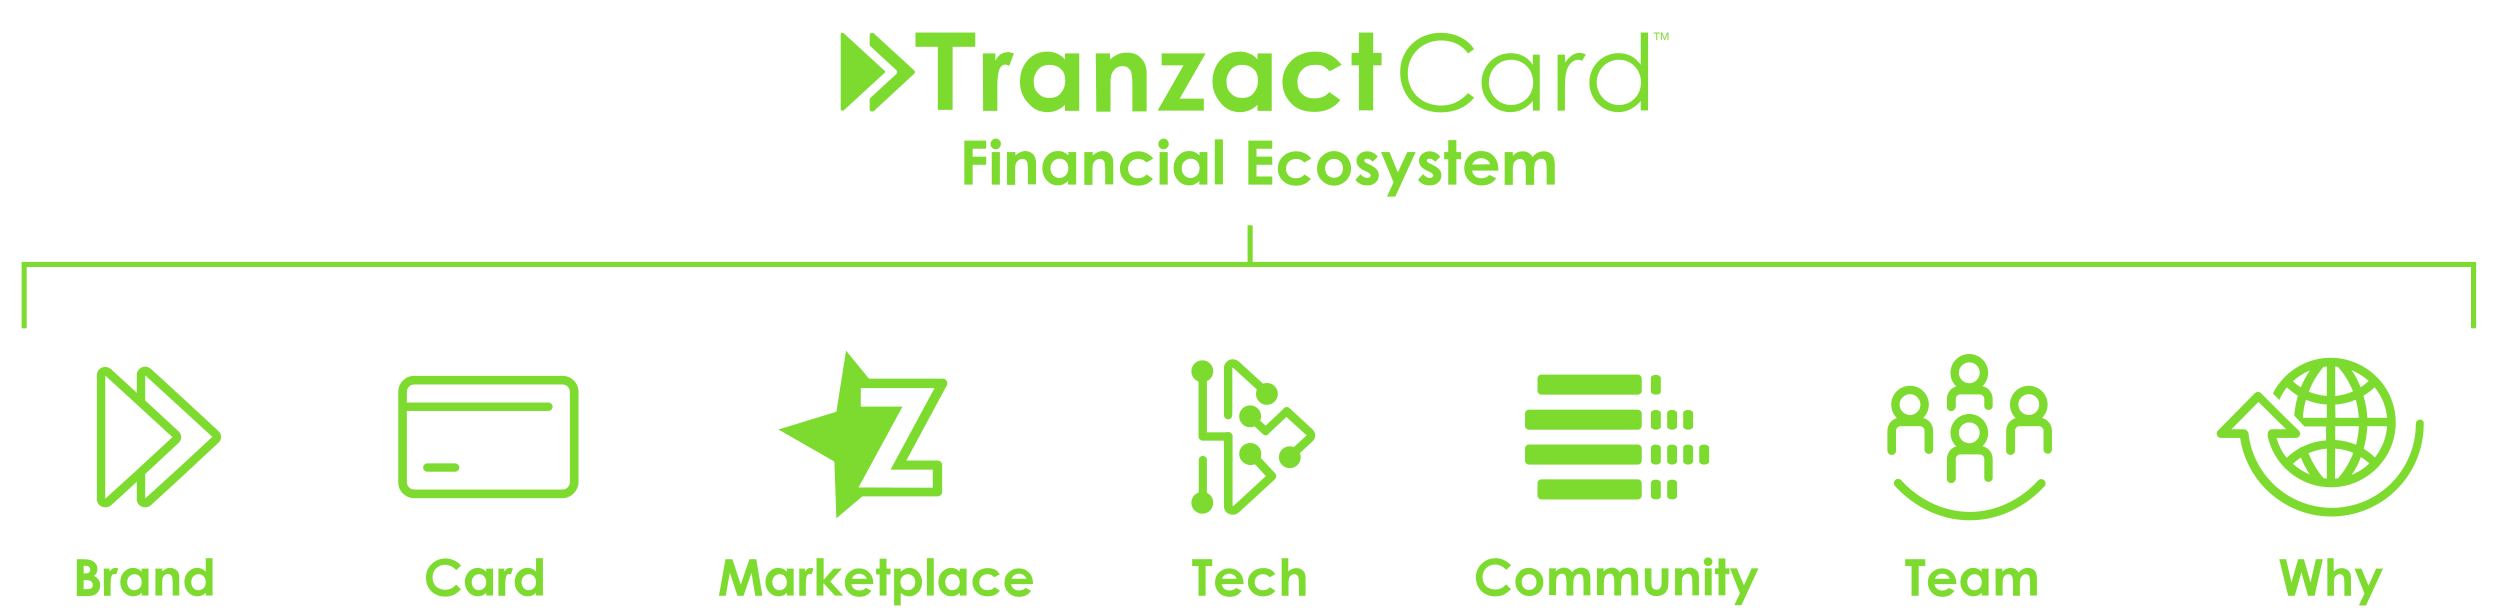 <svg xmlns="http://www.w3.org/2000/svg" xmlns:xlink="http://www.w3.org/1999/xlink" id="Layer_1" x="0px" y="0px" viewBox="0 0 983.1 242" style="enable-background:new 0 0 983.1 242;" xml:space="preserve"><style type="text/css">	.st0{fill:#7DDB30;}	.st1{fill:none;stroke:#7DDB30;stroke-width:2;stroke-miterlimit:10;}</style><g>	<path class="st0" d="M379.2,55.3h8.6v3.2h-5.3v3.1h5.3v3.2h-5.3v7.8h-3.3L379.2,55.3L379.2,55.3z"></path>	<path class="st0" d="M391.6,54.5c0.6,0,1,0.2,1.4,0.6s0.6,0.9,0.6,1.5s-0.2,1.1-0.6,1.5s-0.9,0.6-1.4,0.6c-0.6,0-1.1-0.2-1.5-0.6  c-0.4-0.4-0.6-0.9-0.6-1.5s0.2-1,0.6-1.4C390.5,54.7,391,54.5,391.6,54.5z M390,59.8h3.2v12.8H390V59.8z"></path>	<path class="st0" d="M396.1,59.8h3.2v1.3c0.7-0.6,1.4-1,2-1.3c0.6-0.2,1.2-0.4,1.8-0.4c1.3,0,2.3,0.4,3.2,1.3  c0.7,0.8,1.1,1.9,1.1,3.3v8.5h-3.2V67c0-1.5-0.1-2.5-0.2-3s-0.4-0.9-0.7-1.1c-0.3-0.3-0.8-0.4-1.3-0.4c-0.6,0-1.2,0.2-1.7,0.7  c-0.5,0.4-0.8,1-1,1.8c-0.1,0.4-0.1,1.3-0.1,2.6v5.1H396V59.8H396.1z"></path>	<path class="st0" d="M420,59.8h3.2v12.8H420v-1.4c-0.6,0.6-1.3,1-1.9,1.3s-1.3,0.4-2.1,0.4c-1.7,0-3.1-0.6-4.3-1.9  s-1.8-2.9-1.8-4.8c0-2,0.6-3.6,1.8-4.9c1.2-1.3,2.6-1.9,4.3-1.9c0.8,0,1.5,0.1,2.2,0.4s1.3,0.7,1.9,1.3v-1.3  C420.1,59.8,420,59.8,420,59.8z M416.6,62.4c-1,0-1.8,0.4-2.5,1.1s-1,1.6-1,2.7s0.3,2,1,2.7s1.5,1.1,2.5,1.1s1.8-0.4,2.5-1.1  s1-1.6,1-2.8c0-1.1-0.3-2-1-2.7C418.5,62.8,417.7,62.4,416.6,62.4z"></path>	<path class="st0" d="M426.5,59.8h3.2v1.3c0.7-0.6,1.4-1,2-1.3c0.6-0.2,1.2-0.4,1.8-0.4c1.3,0,2.3,0.4,3.2,1.3  c0.7,0.8,1.1,1.9,1.1,3.3v8.5h-3.2V67c0-1.5-0.1-2.5-0.2-3s-0.4-0.9-0.7-1.1c-0.3-0.3-0.8-0.4-1.3-0.4c-0.6,0-1.2,0.2-1.7,0.7  c-0.5,0.4-0.8,1-1,1.8c-0.1,0.4-0.1,1.3-0.1,2.6v5.1h-3.2V59.8H426.5z"></path>	<path class="st0" d="M453.5,62.4l-2.7,1.5c-0.5-0.5-1-0.9-1.5-1.1s-1.1-0.3-1.7-0.3c-1.2,0-2.2,0.4-2.9,1.1  c-0.7,0.7-1.1,1.6-1.1,2.8c0,1.1,0.4,2,1.1,2.7s1.7,1,2.8,1c1.4,0,2.6-0.5,3.4-1.5l2.5,1.7c-1.4,1.8-3.3,2.7-5.8,2.7  c-2.3,0-4-0.7-5.3-2s-1.9-2.9-1.9-4.7c0-1.2,0.3-2.4,0.9-3.4s1.5-1.9,2.6-2.5s2.4-0.9,3.7-0.9c1.3,0,2.4,0.3,3.4,0.8  S452.8,61.4,453.5,62.4z"></path>	<path class="st0" d="M457.6,54.5c0.6,0,1,0.2,1.4,0.6s0.6,0.9,0.6,1.5s-0.2,1.1-0.6,1.5s-0.9,0.6-1.4,0.6c-0.6,0-1.1-0.2-1.5-0.6  c-0.4-0.4-0.6-0.9-0.6-1.5s0.2-1,0.6-1.4C456.6,54.7,457,54.5,457.6,54.5z M456,59.8h3.2v12.8H456V59.8z"></path>	<path class="st0" d="M471.6,59.8h3.2v12.8h-3.2v-1.4c-0.6,0.6-1.3,1-1.9,1.3s-1.3,0.4-2.1,0.4c-1.7,0-3.1-0.6-4.3-1.9  s-1.8-2.9-1.8-4.8c0-2,0.6-3.6,1.8-4.9c1.2-1.3,2.6-1.9,4.3-1.9c0.8,0,1.5,0.1,2.2,0.4s1.3,0.7,1.9,1.3v-1.3  C471.7,59.8,471.6,59.8,471.6,59.8z M468.2,62.4c-1,0-1.8,0.4-2.5,1.1s-1,1.6-1,2.7s0.3,2,1,2.7s1.5,1.1,2.5,1.1s1.8-0.4,2.5-1.1  s1-1.6,1-2.8c0-1.1-0.3-2-1-2.7C470.1,62.8,469.2,62.4,468.2,62.4z"></path>	<path class="st0" d="M477.7,54.8h3.2v17.7h-3.2V54.8z"></path>	<path class="st0" d="M490.9,55.3h9.4v3.2h-6.2v3.1h6.2v3.2h-6.2v4.6h6.2v3.2h-9.4V55.3z"></path>	<path class="st0" d="M515.6,62.4l-2.7,1.5c-0.5-0.5-1-0.9-1.5-1.1c-0.5-0.2-1.1-0.3-1.7-0.3c-1.2,0-2.2,0.4-2.9,1.1  c-0.7,0.7-1.1,1.6-1.1,2.8c0,1.1,0.4,2,1.1,2.7s1.7,1,2.8,1c1.4,0,2.6-0.5,3.4-1.5l2.5,1.7c-1.4,1.8-3.3,2.7-5.8,2.7  c-2.3,0-4-0.7-5.3-2s-1.9-2.9-1.9-4.7c0-1.2,0.3-2.4,0.9-3.4s1.5-1.9,2.6-2.5s2.4-0.9,3.7-0.9c1.3,0,2.4,0.3,3.4,0.8  C514.1,60.7,515,61.4,515.6,62.4z"></path>	<path class="st0" d="M524.5,59.4c1.2,0,2.3,0.3,3.4,0.9c1.1,0.6,1.9,1.4,2.5,2.5c0.6,1,0.9,2.2,0.9,3.4c0,1.2-0.3,2.3-0.9,3.4  c-0.6,1.1-1.4,1.9-2.5,2.5c-1,0.6-2.2,0.9-3.4,0.9c-1.8,0-3.4-0.7-4.7-2s-1.9-2.9-1.9-4.8c0-2,0.7-3.7,2.2-5  C521.4,60,522.9,59.4,524.5,59.4z M524.6,62.5c-1,0-1.8,0.3-2.5,1c-0.7,0.7-1,1.6-1,2.7s0.3,2,1,2.7s1.5,1,2.5,1s1.8-0.3,2.5-1  s1-1.6,1-2.7s-0.3-2-1-2.7C526.4,62.8,525.6,62.5,524.6,62.5z"></path>	<path class="st0" d="M541.8,61.6l-2,2c-0.8-0.8-1.5-1.2-2.2-1.2c-0.4,0-0.6,0.1-0.8,0.2c-0.2,0.2-0.3,0.3-0.3,0.6  c0,0.2,0.1,0.3,0.2,0.5c0.1,0.1,0.4,0.3,1,0.6l1.2,0.6c1.2,0.6,2.1,1.2,2.6,1.9c0.5,0.6,0.7,1.4,0.7,2.2c0,1.1-0.4,2.1-1.3,2.8  c-0.8,0.8-2,1.1-3.4,1.1c-1.9,0-3.4-0.7-4.5-2.2l2-2.2c0.4,0.4,0.8,0.8,1.3,1.1s1,0.4,1.3,0.4c0.4,0,0.8-0.1,1-0.3s0.4-0.4,0.4-0.7  c0-0.5-0.5-1-1.4-1.4l-1.1-0.5c-2.1-1-3.1-2.3-3.1-3.9c0-1,0.4-1.9,1.2-2.6s1.8-1.1,3-1.1c0.8,0,1.6,0.2,2.3,0.5  C540.6,60.4,541.3,60.9,541.8,61.6z"></path>	<path class="st0" d="M543.1,59.8h3.3l3.3,8l3.7-8h3.3l-8,17.5h-3.3l2.6-5.6L543.1,59.8z"></path>	<path class="st0" d="M566.4,61.6l-2,2c-0.8-0.8-1.5-1.2-2.2-1.2c-0.4,0-0.6,0.1-0.8,0.2c-0.2,0.2-0.3,0.3-0.3,0.6  c0,0.2,0.1,0.3,0.2,0.5c0.1,0.1,0.4,0.3,1,0.6l1.2,0.6c1.2,0.6,2.1,1.2,2.6,1.9c0.5,0.6,0.7,1.4,0.7,2.2c0,1.1-0.4,2.1-1.3,2.8  c-0.8,0.8-2,1.1-3.4,1.1c-1.9,0-3.4-0.7-4.5-2.2l2-2.2c0.4,0.4,0.8,0.8,1.3,1.1s1,0.4,1.3,0.4c0.4,0,0.8-0.1,1-0.3s0.4-0.4,0.4-0.7  c0-0.5-0.5-1-1.4-1.4l-1.1-0.5c-2.1-1-3.1-2.3-3.1-3.9c0-1,0.4-1.9,1.2-2.6s1.8-1.1,3-1.1c0.8,0,1.6,0.2,2.3,0.5  C565.2,60.4,565.8,60.9,566.4,61.6z"></path>	<path class="st0" d="M569.5,55.1h3.2v4.7h1.9v2.8h-1.9v10h-3.2v-10h-1.6v-2.8h1.6V55.1z"></path>	<path class="st0" d="M589.2,67.1h-10.3c0.1,0.9,0.5,1.6,1.2,2.2c0.6,0.5,1.5,0.8,2.5,0.8c1.2,0,2.2-0.4,3.1-1.3l2.7,1.3  c-0.7,1-1.5,1.7-2.4,2.1c-0.9,0.5-2.1,0.7-3.4,0.7c-2,0-3.6-0.6-4.9-1.9c-1.3-1.3-1.9-2.9-1.9-4.8c0-2,0.6-3.6,1.9-4.9  s2.8-1.9,4.7-1.9c2,0,3.7,0.6,4.9,1.9s1.9,3,1.9,5.1V67.1z M586,64.6c-0.2-0.7-0.6-1.3-1.3-1.7c-0.6-0.4-1.3-0.7-2.2-0.7  s-1.7,0.3-2.4,0.8c-0.4,0.3-0.8,0.9-1.2,1.7L586,64.6L586,64.6z"></path>	<path class="st0" d="M591.7,59.8h3.2v1.5c0.5-0.6,1.2-1.1,1.8-1.4c0.7-0.3,1.4-0.4,2.2-0.4s1.5,0.2,2.2,0.6s1.2,1,1.6,1.7  c0.5-0.8,1.1-1.3,1.9-1.7c0.7-0.4,1.6-0.6,2.4-0.6c0.9,0,1.7,0.2,2.4,0.6c0.7,0.4,1.2,1,1.5,1.7s0.5,1.8,0.5,3.3v7.5h-3.2v-6.5  c0-1.5-0.2-2.4-0.5-2.9c-0.4-0.5-0.9-0.8-1.6-0.8c-0.5,0-1,0.2-1.5,0.5c-0.4,0.3-0.8,0.7-1,1.3s-0.3,1.4-0.3,2.7v5.8H600v-6.2  c0-1.1-0.1-2-0.3-2.5s-0.4-0.9-0.8-1.1c-0.3-0.3-0.7-0.4-1.2-0.4s-1,0.2-1.5,0.5c-0.4,0.3-0.8,0.8-1,1.3c-0.2,0.6-0.3,1.5-0.3,2.7  v5.7h-3.2V59.8z"></path></g><g>	<polyline class="st1" points="9.5,129.1 9.5,104 972.7,104 972.7,129.1  "></polyline>	<line class="st1" x1="491.6" y1="104" x2="491.6" y2="88.6"></line></g><g>	<path id="Path_496_00000031928480410232039260000006068042811515814313_" class="st0" d="M57.1,199.5c-0.5,0-1-0.1-1.4-0.3  c-1.2-0.5-1.9-1.6-1.9-2.9v-9.9c0-0.9,0.8-1.7,1.7-1.6c0.9,0,1.6,0.7,1.6,1.6v9.6L69,185.2l14.5-13.4l-26.4-24.2v9.7  c0,0.9-0.8,1.7-1.7,1.6c-0.9,0-1.6-0.7-1.6-1.6v-9.9c0-1.3,0.8-2.4,1.9-2.9c1.2-0.6,2.7-0.3,3.7,0.6L71.3,156l14.6,13.5  c1.3,1.2,1.4,3.1,0.2,4.4c-0.1,0.1-0.1,0.1-0.2,0.2l-14.6,13.6l-11.9,10.9C58.8,199.2,58,199.5,57.1,199.5"></path>	<path id="Path_497_00000071530347078514817190000011585312552572234421_" class="st0" d="M41.4,199.5c-0.5,0-1-0.1-1.4-0.3  c-1.2-0.5-1.9-1.6-1.9-2.9v-48.8c0-1.3,0.8-2.4,1.9-2.9c1.2-0.6,2.7-0.3,3.7,0.6l11.9,10.9l14.6,13.5c1.3,1.2,1.4,3.1,0.2,4.4  c-0.1,0.1-0.1,0.2-0.2,0.2l-14.6,13.6l-11.9,10.9C43.1,199.2,42.2,199.5,41.4,199.5 M41.4,147.7v48.4l11.9-10.8l14.5-13.4  L41.4,147.7z M67.9,172L67.9,172z"></path></g><g>	<path class="st0" d="M30.2,234.3v-14.4h2.3c1.3,0,2.3,0.1,2.9,0.3c0.9,0.2,1.5,0.7,2.1,1.3s0.8,1.3,0.8,2.2c0,0.5-0.1,1-0.3,1.5  s-0.6,0.9-1.1,1.3c0.9,0.4,1.5,0.9,1.9,1.5s0.6,1.3,0.6,2.2c0,0.8-0.2,1.5-0.6,2.2c-0.4,0.7-1,1.2-1.6,1.5s-1.6,0.5-2.7,0.5h-4.3  C30.2,234.4,30.2,234.3,30.2,234.3z M32.9,222.5v3h0.6c0.7,0,1.2-0.1,1.5-0.4c0.3-0.3,0.5-0.7,0.5-1.1c0-0.4-0.2-0.8-0.5-1.1  s-0.8-0.4-1.4-0.4H32.9z M32.9,228v3.7h0.7c1.1,0,1.9-0.1,2.3-0.4c0.4-0.3,0.6-0.7,0.6-1.2c0-0.6-0.2-1.1-0.7-1.5s-1.2-0.5-2.3-0.5  h-0.6V228z"></path>	<path class="st0" d="M40.8,223.6h2.3v1.3c0.2-0.5,0.6-0.9,1-1.2s0.9-0.4,1.3-0.4c0.3,0,0.7,0.1,1.1,0.3l-0.8,2.3  c-0.3-0.2-0.6-0.2-0.8-0.2c-0.4,0-0.8,0.3-1,0.8s-0.4,1.5-0.4,3v0.5v4.3h-2.6L40.8,223.6L40.8,223.6z"></path>	<path class="st0" d="M55.7,223.6h2.7v10.6h-2.7v-1.1c-0.5,0.5-1,0.9-1.6,1.1s-1.1,0.3-1.7,0.3c-1.4,0-2.6-0.5-3.6-1.6  s-1.5-2.4-1.5-4s0.5-3,1.5-4s2.1-1.6,3.5-1.6c0.6,0,1.2,0.1,1.8,0.4c0.6,0.2,1.1,0.6,1.6,1.1V223.6z M52.9,225.8  c-0.8,0-1.5,0.3-2.1,0.9c-0.5,0.6-0.8,1.3-0.8,2.2s0.3,1.7,0.8,2.3s1.2,0.9,2,0.9s1.5-0.3,2.1-0.9c0.6-0.6,0.8-1.3,0.8-2.3  c0-0.9-0.3-1.7-0.8-2.2C54.4,226.1,53.8,225.8,52.9,225.8z"></path>	<path class="st0" d="M61.1,223.6h2.7v1.1c0.6-0.5,1.2-0.9,1.6-1.1s1-0.3,1.5-0.3c1.1,0,1.9,0.4,2.7,1.1c0.6,0.6,0.9,1.5,0.9,2.8v7  h-2.6v-4.7c0-1.3-0.1-2.1-0.2-2.5s-0.3-0.7-0.6-1c-0.3-0.2-0.6-0.3-1-0.3c-0.5,0-1,0.2-1.4,0.5c-0.4,0.4-0.7,0.9-0.8,1.5  c-0.1,0.3-0.1,1-0.1,2.2v4.3h-2.7C61.1,234.2,61.1,223.6,61.1,223.6z"></path>	<path class="st0" d="M80.9,219.5h2.7v14.7h-2.7v-1.1c-0.5,0.5-1,0.9-1.6,1.1s-1.1,0.3-1.7,0.3c-1.4,0-2.6-0.5-3.6-1.6  s-1.5-2.4-1.5-4s0.5-3,1.5-4s2.1-1.6,3.5-1.6c0.6,0,1.2,0.1,1.8,0.4c0.6,0.2,1.1,0.6,1.6,1.1C80.9,224.8,80.9,219.5,80.9,219.5z   M78.1,225.8c-0.8,0-1.5,0.3-2.1,0.9c-0.5,0.6-0.8,1.3-0.8,2.2s0.3,1.7,0.8,2.3s1.2,0.9,2,0.9s1.5-0.3,2.1-0.9  c0.6-0.6,0.8-1.3,0.8-2.3c0-0.9-0.3-1.7-0.8-2.2C79.7,226.1,79,225.8,78.1,225.8z"></path></g><g>	<path id="Path_434_00000134944419391829473910000011648891960998416032_" class="st0" d="M221.2,195.9h-58.3  c-3.5,0-6.3-2.8-6.3-6.3v-35.5c0-3.5,2.8-6.3,6.3-6.3h58.3c3.5,0,6.3,2.8,6.3,6.3v35.5C227.4,193.1,224.6,195.9,221.2,195.9   M162.9,151.2c-1.6,0-2.9,1.3-2.9,2.9v35.5c0,1.6,1.3,2.9,2.9,2.9h58.3c1.6,0,2.9-1.3,2.9-2.9v-35.5c0-1.6-1.3-2.9-2.9-2.9H162.9z"></path>	<path id="Path_435_00000161629213424329468700000003335919006618826378_" class="st0" d="M215.6,161.6h-56.1  c-0.9,0-1.7-0.7-1.7-1.6c0-0.9,0.7-1.7,1.6-1.7c0,0,0,0,0.1,0h56.1c0.9,0,1.7,0.7,1.7,1.6C217.3,160.8,216.6,161.6,215.6,161.6  C215.7,161.6,215.6,161.6,215.6,161.6"></path>	<path id="Path_436_00000088827998647285979040000018414285217097763762_" class="st0" d="M178.9,185.5h-10.8  c-0.9,0-1.7-0.7-1.7-1.6c0-0.9,0.7-1.7,1.6-1.7c0,0,0,0,0.1,0h10.8c0.9,0,1.7,0.7,1.7,1.6C180.7,184.7,179.9,185.5,178.9,185.5  C179,185.5,179,185.5,178.9,185.5"></path></g><g>	<path class="st0" d="M181.3,222.4l-1.9,1.8c-1.3-1.4-2.8-2.1-4.4-2.1c-1.4,0-2.5,0.5-3.5,1.4c-0.9,0.9-1.4,2.1-1.4,3.5  c0,1,0.2,1.8,0.6,2.6c0.4,0.7,1,1.3,1.8,1.7s1.6,0.6,2.5,0.6c0.8,0,1.5-0.1,2.2-0.4c0.7-0.3,1.4-0.8,2.2-1.6l1.9,1.9  c-1.1,1-2.1,1.8-3,2.2s-2,0.6-3.2,0.6c-2.2,0-4.1-0.7-5.5-2.1s-2.1-3.2-2.1-5.4c0-1.4,0.3-2.7,1-3.8s1.6-2,2.8-2.7s2.5-1,3.9-1  c1.2,0,2.3,0.2,3.4,0.8C179.6,220.8,180.5,221.5,181.3,222.4z"></path>	<path class="st0" d="M191.2,223.6h2.7v10.6h-2.7v-1.1c-0.5,0.5-1,0.9-1.6,1.1s-1.1,0.3-1.7,0.3c-1.4,0-2.6-0.5-3.6-1.6  s-1.5-2.4-1.5-4s0.5-3,1.5-4s2.1-1.6,3.5-1.6c0.6,0,1.2,0.1,1.8,0.4c0.6,0.2,1.1,0.6,1.6,1.1V223.6z M188.4,225.8  c-0.8,0-1.5,0.3-2.1,0.9c-0.5,0.6-0.8,1.3-0.8,2.2s0.3,1.7,0.8,2.3s1.2,0.9,2,0.9s1.5-0.3,2.1-0.9c0.6-0.6,0.8-1.3,0.8-2.3  c0-0.9-0.3-1.7-0.8-2.2C190,226.1,189.3,225.8,188.4,225.8z"></path>	<path class="st0" d="M196,223.6h2.3v1.3c0.2-0.5,0.6-0.9,1-1.2s0.9-0.4,1.3-0.4c0.3,0,0.7,0.1,1.1,0.3l-0.8,2.3  c-0.3-0.2-0.6-0.2-0.8-0.2c-0.4,0-0.8,0.3-1,0.8s-0.4,1.5-0.4,3v0.5v4.3H196V223.6z"></path>	<path class="st0" d="M210.8,219.5h2.7v14.7h-2.7v-1.1c-0.5,0.5-1,0.9-1.6,1.1s-1.1,0.3-1.7,0.3c-1.4,0-2.6-0.5-3.6-1.6  s-1.5-2.4-1.5-4s0.5-3,1.5-4s2.1-1.6,3.5-1.6c0.6,0,1.2,0.1,1.8,0.4c0.6,0.2,1.1,0.6,1.6,1.1V219.5z M208,225.8  c-0.8,0-1.5,0.3-2.1,0.9c-0.5,0.6-0.8,1.3-0.8,2.2s0.3,1.7,0.8,2.3s1.2,0.9,2,0.9s1.5-0.3,2.1-0.9c0.6-0.6,0.8-1.3,0.8-2.3  c0-0.9-0.3-1.7-0.8-2.2C209.6,226.1,208.9,225.8,208,225.8z"></path></g><g>	<path id="Path_478_00000019658438214363558300000012167524816928883861_" class="st0" d="M368.7,181.1h-12.3l15.9-29.5  c0.5-0.9,0.1-2-0.7-2.5c-0.3-0.1-0.6-0.2-0.9-0.2h-29l-9-11l-3.8,24l-22.8,7l22,12.6l0.8,22.3l10.2-8.6h29.6c1,0,1.8-0.8,1.8-1.8  v-10.6C370.5,181.9,369.7,181.1,368.7,181.1 M343.4,191.7h-5.8l17.3-31.8h-16.4v-7.3h29l-6.9,12.8l-10.4,19.3h16.6v7.1L343.4,191.7  L343.4,191.7z"></path></g><g>	<path class="st0" d="M285.3,219.9h2.7l3.3,10l3.4-10h2.7l2.4,14.4H297l-1.5-9.1l-3.1,9.1H290l-3-9.1l-1.6,9.1h-2.7L285.3,219.9z"></path>	<path class="st0" d="M309.4,223.6h2.7v10.6h-2.7v-1.1c-0.5,0.5-1,0.9-1.6,1.1s-1.1,0.3-1.7,0.3c-1.4,0-2.6-0.5-3.6-1.6  s-1.5-2.4-1.5-4s0.5-3,1.5-4s2.1-1.6,3.5-1.6c0.6,0,1.2,0.1,1.8,0.4c0.6,0.2,1.1,0.6,1.6,1.1L309.4,223.6L309.4,223.6z   M306.6,225.8c-0.8,0-1.5,0.3-2.1,0.9c-0.5,0.6-0.8,1.3-0.8,2.2s0.3,1.7,0.8,2.3s1.2,0.9,2,0.9s1.5-0.3,2.1-0.9  c0.6-0.6,0.8-1.3,0.8-2.3c0-0.9-0.3-1.7-0.8-2.2C308.2,226.1,307.5,225.8,306.6,225.8z"></path>	<path class="st0" d="M314.2,223.6h2.3v1.3c0.2-0.5,0.6-0.9,1-1.2s0.9-0.4,1.3-0.4c0.3,0,0.7,0.1,1.1,0.3l-0.8,2.3  c-0.3-0.2-0.6-0.2-0.8-0.2c-0.4,0-0.8,0.3-1,0.8s-0.4,1.5-0.4,3v0.5v4.3h-2.6v-10.7L314.2,223.6L314.2,223.6z"></path>	<path class="st0" d="M321.2,219.5h2.7v8.5l3.9-4.4h3.3l-4.6,5.1l5.1,5.5h-3.3l-4.5-4.9v4.9h-2.7v-14.7L321.2,219.5L321.2,219.5z"></path>	<path class="st0" d="M343.4,229.7h-8.6c0.1,0.8,0.5,1.4,1,1.8s1.2,0.7,2.1,0.7c1,0,1.9-0.3,2.6-1l2.2,1.1c-0.6,0.8-1.2,1.4-2,1.8  s-1.7,0.6-2.8,0.6c-1.7,0-3-0.5-4.1-1.6s-1.6-2.4-1.6-4s0.5-3,1.6-4s2.4-1.6,3.9-1.6c1.7,0,3,0.5,4.1,1.6s1.6,2.5,1.6,4.2  L343.4,229.7z M340.8,227.6c-0.2-0.6-0.5-1.1-1-1.4s-1.1-0.6-1.8-0.6c-0.7,0-1.4,0.2-2,0.6c-0.4,0.3-0.7,0.7-1,1.4H340.8z"></path>	<path class="st0" d="M345.9,219.7h2.7v3.9h1.6v2.3h-1.6v8.3h-2.7v-8.3h-1.4v-2.3h1.4V219.7z"></path>	<path class="st0" d="M354.2,223.6v1.2c0.5-0.5,1-0.8,1.6-1.1s1.2-0.4,1.8-0.4c1.4,0,2.6,0.5,3.5,1.6s1.5,2.4,1.5,4s-0.5,2.9-1.5,4  s-2.2,1.6-3.6,1.6c-0.6,0-1.2-0.1-1.7-0.3s-1.1-0.6-1.6-1.1v5h-2.6v-14.5H354.2z M357,225.8c-0.8,0-1.5,0.3-2.1,0.9  s-0.8,1.3-0.8,2.2s0.3,1.7,0.8,2.3s1.2,0.9,2.1,0.9c0.8,0,1.5-0.3,2.1-0.9s0.8-1.3,0.8-2.3c0-0.9-0.3-1.7-0.8-2.2  S357.9,225.8,357,225.8z"></path>	<path class="st0" d="M364.5,219.5h2.7v14.7h-2.7V219.5z"></path>	<path class="st0" d="M377.4,223.6h2.7v10.6h-2.7v-1.1c-0.5,0.5-1,0.9-1.6,1.1s-1.1,0.3-1.7,0.3c-1.4,0-2.6-0.5-3.6-1.6  s-1.5-2.4-1.5-4s0.5-3,1.5-4s2.1-1.6,3.5-1.6c0.6,0,1.2,0.1,1.8,0.4c0.6,0.2,1.1,0.6,1.6,1.1L377.4,223.6L377.4,223.6z   M374.6,225.8c-0.8,0-1.5,0.3-2.1,0.9c-0.5,0.6-0.8,1.3-0.8,2.2s0.3,1.7,0.8,2.3s1.2,0.9,2,0.9s1.5-0.3,2.1-0.9  c0.6-0.6,0.8-1.3,0.8-2.3c0-0.9-0.3-1.7-0.8-2.2C376.2,226.1,375.5,225.8,374.6,225.8z"></path>	<path class="st0" d="M393.2,225.8L391,227c-0.4-0.4-0.8-0.7-1.2-0.9c-0.4-0.2-0.9-0.3-1.4-0.3c-1,0-1.8,0.3-2.4,0.9  s-0.9,1.4-0.9,2.3c0,0.9,0.3,1.6,0.9,2.2c0.6,0.6,1.4,0.9,2.3,0.9c1.2,0,2.1-0.4,2.8-1.2l2.1,1.4c-1.1,1.5-2.7,2.2-4.8,2.2  c-1.9,0-3.3-0.6-4.4-1.7s-1.6-2.4-1.6-3.9c0-1,0.3-2,0.8-2.8s1.2-1.5,2.2-2s2-0.7,3.1-0.7s2,0.2,2.8,0.6S392.6,225,393.2,225.8z"></path>	<path class="st0" d="M406.2,229.7h-8.6c0.1,0.8,0.5,1.4,1,1.8s1.2,0.7,2.1,0.7c1,0,1.9-0.3,2.6-1l2.2,1.1c-0.6,0.8-1.2,1.4-2,1.8  s-1.7,0.6-2.8,0.6c-1.7,0-3-0.5-4.1-1.6s-1.6-2.4-1.6-4s0.5-3,1.6-4s2.4-1.6,3.9-1.6c1.7,0,3,0.5,4.1,1.6s1.6,2.5,1.6,4.2  L406.2,229.7z M403.6,227.6c-0.2-0.6-0.5-1.1-1-1.4s-1.1-0.6-1.8-0.6c-0.7,0-1.4,0.2-2,0.6c-0.4,0.3-0.7,0.7-1,1.4H403.6z"></path></g><g>	<path id="Path_462_00000022558296333457861520000000039994179284080549_" class="st0" d="M507.1,181.4c-0.9,0-1.7-0.7-1.7-1.7  c0-0.5,0.2-0.9,0.5-1.2l7.9-7.3l-8.9-8.1c-0.7-0.6-0.8-1.7-0.1-2.4c0.6-0.7,1.7-0.8,2.4-0.1l0,0l8.9,8.2c1.3,1.2,1.5,3.3,0.2,4.6  c-0.1,0.1-0.2,0.2-0.2,0.2l-7.9,7.3C507.9,181.2,507.5,181.4,507.1,181.4"></path>	<path id="Path_463_00000158014759098176161150000014157521126579842705_" class="st0" d="M483,173.3h-10c-0.9,0-1.7-0.7-1.7-1.7  l0,0v-25.4c0-0.9,0.8-1.7,1.7-1.6c0.9,0,1.6,0.7,1.6,1.6V170h8.3c0.9,0,1.7,0.7,1.7,1.6S484,173.3,483,173.3L483,173.3"></path>	<path id="Path_464_00000114754471770390724810000006256214811365771411_" class="st0" d="M484.8,202.4c-0.5,0-1-0.1-1.5-0.3  c-1.2-0.5-2-1.7-2-3.1v-27.4c0-0.9,0.7-1.7,1.7-1.7c0.9,0,1.7,0.7,1.7,1.7V199c0,0,0.1,0,0.2,0s0.1,0,0.2-0.1l12.7-11.7l-6.8-7.3  c-0.6-0.7-0.6-1.7,0.1-2.4s1.7-0.6,2.4,0.1l7.9,8.5c0.6,0.7,0.6,1.7-0.1,2.4l0,0l-13.9,12.8C486.6,202.1,485.7,202.4,484.8,202.4"></path>	<path id="Path_465_00000147918068768923443390000002649254479557692827_" class="st0" d="M483,164.9c-0.9,0-1.7-0.7-1.7-1.7l0,0  v-18.5c0-1.3,0.8-2.5,2-3.1c1.3-0.6,2.8-0.3,3.9,0.6l13.2,12.1c0.7,0.6,0.7,1.7,0.1,2.4s-1.7,0.7-2.3,0.1L485,144.7  c0,0-0.1-0.1-0.2-0.1s-0.1,0-0.2,0.1v18.4C484.6,164.1,483.9,164.9,483,164.9L483,164.9"></path>	<path id="Path_466_00000148628089564709595440000000660760082778929573_" class="st0" d="M493.9,154.9c0-2.4,1.9-4.3,4.3-4.3  s4.3,1.9,4.3,4.3c0,2.4-1.9,4.3-4.3,4.3l0,0C495.9,159.3,493.9,157.3,493.9,154.9"></path>	<path id="Path_467_00000160898670396859628540000017891212212948673924_" class="st0" d="M468.5,146c0-2.4,1.9-4.3,4.3-4.3  s4.3,1.9,4.3,4.3c0,2.4-1.9,4.3-4.3,4.3l0,0C470.4,150.3,468.5,148.4,468.5,146"></path>	<path id="Path_468_00000018205478848288050830000007437440908508857481_" class="st0" d="M468.5,197.7c0-2.4,1.9-4.3,4.3-4.3  s4.3,1.9,4.3,4.3c0,2.4-1.9,4.3-4.3,4.3l0,0C470.4,202,468.5,200.1,468.5,197.7"></path>	<path id="Path_469_00000065789256242729097630000006523122015290830510_" class="st0" d="M487.3,163.7c0-2.4,1.9-4.3,4.3-4.3  s4.3,1.9,4.3,4.3c0,2.4-1.9,4.3-4.3,4.3l0,0C489.3,168.1,487.3,166.1,487.3,163.7"></path>	<path id="Path_470_00000038405902377172232050000016774221188402665603_" class="st0" d="M487.3,178.5c0-2.4,1.9-4.3,4.4-4.3  c2.4,0,4.3,1.9,4.3,4.4c0,2.4-1.9,4.3-4.3,4.3C489.3,182.8,487.3,180.9,487.3,178.5"></path>	<path id="Path_471_00000128462899392884502470000009435064391962370211_" class="st0" d="M502.9,179.8c0-2.4,1.9-4.3,4.3-4.3  s4.3,1.9,4.3,4.3c0,2.4-1.9,4.3-4.3,4.3l0,0C504.8,184.1,502.9,182.2,502.9,179.8"></path>	<path id="Path_472_00000152222349203775325850000013583258486677848485_" class="st0" d="M497.8,171.2c-0.4,0-0.8-0.2-1.1-0.4  l-4.9-4.6c-0.6-0.6-0.7-1.6-0.1-2.2c0.6-0.6,1.6-0.7,2.2-0.1l0,0l3.8,3.5l7.2-6.8c0.6-0.6,1.7-0.6,2.2,0.1c0.6,0.6,0.6,1.6-0.1,2.2  l-8.3,7.8C498.6,171.1,498.2,171.2,497.8,171.2"></path>	<path id="Path_473_00000143579744954523609930000018420959391795391377_" class="st0" d="M473,197c-0.9,0-1.6-0.7-1.6-1.6l0,0  v-14.5c0-0.9,0.7-1.6,1.6-1.6s1.6,0.7,1.6,1.6c0,0,0,0,0,0.1v14.5C474.5,196.3,473.8,197,473,197L473,197"></path></g><g>	<path class="st0" d="M468.8,219.9h7.9v2.7h-2.6v11.7h-2.8v-11.7h-2.5V219.9z"></path>	<path class="st0" d="M489,229.7h-8.6c0.1,0.8,0.5,1.4,1,1.8s1.2,0.7,2.1,0.7c1,0,1.9-0.3,2.6-1l2.2,1.1c-0.6,0.8-1.2,1.4-2,1.8  s-1.7,0.6-2.8,0.6c-1.7,0-3-0.5-4.1-1.6s-1.6-2.4-1.6-4s0.5-3,1.6-4s2.4-1.6,3.9-1.6c1.7,0,3,0.5,4.1,1.6s1.6,2.5,1.6,4.2  L489,229.7z M486.3,227.6c-0.2-0.6-0.5-1.1-1-1.4s-1.1-0.6-1.8-0.6c-0.7,0-1.4,0.2-2,0.6c-0.4,0.3-0.7,0.7-1,1.4H486.3z"></path>	<path class="st0" d="M501.5,225.8l-2.2,1.2c-0.4-0.4-0.8-0.7-1.2-0.9s-0.9-0.3-1.4-0.3c-1,0-1.8,0.3-2.4,0.9  c-0.6,0.6-0.9,1.4-0.9,2.3c0,0.9,0.3,1.6,0.9,2.2c0.6,0.6,1.4,0.9,2.3,0.9c1.2,0,2.1-0.4,2.8-1.2l2.1,1.4c-1.1,1.5-2.7,2.2-4.8,2.2  c-1.9,0-3.3-0.6-4.4-1.7s-1.6-2.4-1.6-3.9c0-1,0.3-2,0.8-2.8s1.2-1.5,2.2-2c0.9-0.5,2-0.7,3.1-0.7s2,0.2,2.8,0.6  S501,225,501.5,225.8z"></path>	<path class="st0" d="M504,219.5h2.6v5.2c0.5-0.4,1-0.8,1.6-1s1.1-0.3,1.6-0.3c1.1,0,1.9,0.4,2.7,1.1c0.6,0.6,0.9,1.6,0.9,2.8v7  h-2.6v-4.7c0-1.2-0.1-2.1-0.2-2.5s-0.3-0.8-0.6-1s-0.6-0.3-1-0.3c-0.5,0-1,0.2-1.4,0.5c-0.4,0.4-0.7,0.8-0.8,1.5  c-0.1,0.3-0.1,1-0.1,2.2v4.3H504V219.5z"></path></g><g>	<path id="Path_441_00000152984753129817715720000013217424297916038837_" class="st0" d="M644,155.2h-37.8c-0.9,0-1.6-0.7-1.6-1.6  l0,0v-4.7c0-0.9,0.7-1.6,1.6-1.6l0,0H644c0.9,0,1.6,0.7,1.6,1.6l0,0v4.7C645.6,154.5,644.9,155.2,644,155.2L644,155.2"></path>	<path id="Path_442_00000182486616036282721200000017566401509318109330_" class="st0" d="M651.1,155.2L651.1,155.2  c-1,0-1.9-0.6-1.9-1.2v-5.4c0-0.7,0.9-1.2,2-1.2h-0.1c1.1,0,2,0.6,2,1.2v5.4C653.2,154.7,652.3,155.2,651.1,155.2"></path>	<path id="Path_443_00000039817912768640411110000000674243180266055098_" class="st0" d="M644,169h-42.7c-0.9,0-1.6-0.7-1.6-1.6  v-4.7c0-0.9,0.7-1.6,1.6-1.6H644c0.9,0,1.6,0.7,1.6,1.6v4.7C645.6,168.3,644.9,169,644,169L644,169"></path>	<path id="Path_444_00000080899857726939789570000015428786251376622262_" class="st0" d="M651.1,169L651.1,169  c-1,0-1.9-0.6-1.9-1.2v-5.4c0-0.7,0.9-1.2,2-1.2h-0.1c1.1,0,2,0.6,2,1.2v5.4C653.2,168.4,652.3,169,651.1,169"></path>	<path id="Path_445_00000137848729876454809870000016424670200728708748_" class="st0" d="M657.5,169L657.5,169  c-1,0-1.9-0.6-1.9-1.2v-5.4c0-0.7,0.9-1.2,2-1.2h-0.1c1.1,0,2,0.6,2,1.2v5.4C659.5,168.4,658.6,169,657.5,169"></path>	<path id="Path_446_00000179629834131195146800000016527160963233310903_" class="st0" d="M663.8,169L663.8,169  c-1,0-1.9-0.6-1.9-1.2v-5.4c0-0.7,0.9-1.2,2-1.2h-0.1c1.1,0,2,0.6,2,1.2v5.4C665.8,168.4,664.9,169,663.8,169"></path>	<path id="Path_447_00000166673519545830014590000003432874869899367863_" class="st0" d="M644,182.7h-42.7c-0.9,0-1.6-0.7-1.6-1.6  v-4.7c0-0.9,0.7-1.6,1.6-1.6H644c0.9,0,1.6,0.7,1.6,1.6v4.7C645.6,182,644.9,182.7,644,182.7L644,182.7"></path>	<path id="Path_448_00000111184667999334974530000004616734253938316454_" class="st0" d="M651.1,182.7L651.1,182.7  c-1,0-1.9-0.6-1.9-1.2V176c0-0.7,0.9-1.2,2-1.2h-0.1c1.1,0,2,0.6,2,1.2v5.4C653.2,182.1,652.3,182.7,651.1,182.7"></path>	<path id="Path_449_00000041285663298747847520000011343887628749388218_" class="st0" d="M657.5,182.7L657.5,182.7  c-1,0-1.9-0.6-1.9-1.2V176c0-0.7,0.9-1.2,2-1.2h-0.1c1.1,0,2,0.6,2,1.2v5.4C659.5,182.1,658.6,182.7,657.5,182.7"></path>	<path id="Path_450_00000072270683167740331400000000103025536791366584_" class="st0" d="M663.8,182.7L663.8,182.7  c-1,0-1.9-0.6-1.9-1.2V176c0-0.7,0.9-1.2,2-1.2h-0.1c1.1,0,2,0.6,2,1.2v5.4C665.8,182.1,664.9,182.7,663.8,182.7"></path>	<path id="Path_451_00000087403229667560521310000011767434200331263671_" class="st0" d="M670.1,182.7L670.1,182.7  c-1,0-1.9-0.6-1.9-1.2V176c0-0.7,0.9-1.2,2-1.2h-0.1c1.1,0,2,0.6,2,1.2v5.4C672.2,182.1,671.3,182.7,670.1,182.7"></path>	<path id="Path_452_00000062879915224504657440000013420501480417215888_" class="st0" d="M644,196.4h-37.8c-0.9,0-1.6-0.7-1.6-1.6  l0,0v-4.7c0-0.9,0.7-1.6,1.6-1.6H644c0.9,0,1.6,0.7,1.6,1.6v4.7C645.6,195.7,644.9,196.4,644,196.4L644,196.4"></path>	<path id="Path_453_00000145040037491880993920000006614636326708345766_" class="st0" d="M651.1,196.4L651.1,196.4  c-1,0-1.9-0.6-1.9-1.2v-5.4c0-0.7,0.9-1.2,2-1.2h-0.1c1.1,0,2,0.6,2,1.2v5.4C653.2,195.9,652.3,196.4,651.1,196.4"></path>	<path id="Path_454_00000003827633760448074320000007368238201585966778_" class="st0" d="M657.5,196.4L657.5,196.4  c-1,0-1.9-0.6-1.9-1.2v-5.4c0-0.7,0.9-1.2,2-1.2h-0.1c1.1,0,2,0.6,2,1.2v5.4C659.5,195.9,658.6,196.4,657.5,196.4"></path></g><g>	<path id="Path_483_00000183235001528812759860000001215799308139150762_" class="st0" d="M767.3,161.7c-0.9,0-1.7-0.7-1.7-1.7l0,0  v-3.1c0-2.9,2.3-5.2,5.2-5.2h7.6c2.9,0,5.2,2.3,5.2,5.2v2.7c0,0.9-0.8,1.7-1.7,1.6c-0.9,0-1.6-0.7-1.6-1.6v-2.7  c0-1-0.8-1.8-1.8-1.8l0,0h-7.6c-1,0-1.8,0.8-1.8,1.8v3.1C768.9,160.9,768.2,161.7,767.3,161.7L767.3,161.7"></path>	<path id="Path_484_00000127752343891475817680000000143915476161673349_" class="st0" d="M774.4,154c-4.1,0-7.4-3.3-7.4-7.4  s3.3-7.4,7.4-7.4s7.4,3.3,7.4,7.4S778.5,154,774.4,154 M774.4,142.5c-2.2,0-4.1,1.8-4.1,4.1c0,2.2,1.8,4.1,4.1,4.1  c2.2,0,4.1-1.8,4.1-4.1l0,0C778.5,144.3,776.7,142.5,774.4,142.5"></path>	<path id="Path_485_00000078760884816301959080000009919502500377310125_" class="st0" d="M767.3,190c-0.9,0-1.7-0.7-1.7-1.7l0,0  v-7.8c0-2.9,2.3-5.2,5.2-5.2h7.6c2.9,0,5.2,2.3,5.2,5.2v7.4c0,0.9-0.8,1.7-1.7,1.6c-0.9,0-1.6-0.7-1.6-1.6v-7.4  c0-1-0.8-1.8-1.8-1.8h-7.6c-1,0-1.8,0.8-1.8,1.8v7.8C769,189.2,768.2,190,767.3,190L767.3,190"></path>	<path id="Path_486_00000148625602157848815000000009805921564039637137_" class="st0" d="M774.4,177.6c-4.1,0-7.4-3.3-7.4-7.4  c0-4.1,3.3-7.4,7.4-7.4s7.4,3.3,7.4,7.4C781.9,174.2,778.5,177.6,774.4,177.6 M774.4,166.1c-2.2,0-4.1,1.8-4.1,4.1  c0,2.2,1.8,4.1,4.1,4.1c2.2,0,4.1-1.8,4.1-4.1l0,0C778.5,167.9,776.7,166.1,774.4,166.1"></path>	<path id="Path_487_00000172400491843998257210000017866244197101149332_" class="st0" d="M743.9,178.9c-0.9,0-1.7-0.7-1.7-1.7l0,0  v-7.8c0-2.9,2.3-5.2,5.2-5.2h7.6c2.9,0,5.2,2.3,5.2,5.2v7.4c0,0.9-0.7,1.7-1.7,1.7c-0.9,0-1.7-0.7-1.7-1.7l0,0v-7.4  c0-1-0.8-1.8-1.8-1.8h-7.6c-1,0-1.8,0.8-1.8,1.8v7.8C745.6,178.2,744.8,178.9,743.9,178.9L743.9,178.9"></path>	<path id="Path_488_00000005227479643547722900000011442883182905745566_" class="st0" d="M751.1,166.5c-4.1,0-7.4-3.3-7.4-7.4  c0-4.1,3.3-7.4,7.4-7.4s7.4,3.3,7.4,7.4l0,0C758.5,163.2,755.2,166.5,751.1,166.5 M751.1,155c-2.2,0-4.1,1.8-4.1,4.1  c0,2.2,1.8,4.1,4.1,4.1c2.2,0,4.1-1.8,4.1-4.1l0,0C755.1,156.8,753.3,155,751.1,155"></path>	<path id="Path_489_00000021082736429412108740000010920697489493474969_" class="st0" d="M790.6,178.9c-0.9,0-1.7-0.7-1.7-1.7v-7.8  c0-2.9,2.3-5.2,5.2-5.2h7.6c2.9,0,5.2,2.3,5.2,5.2v7.4c0,0.9-0.8,1.7-1.7,1.6c-0.9,0-1.6-0.7-1.6-1.6v-7.4c0-1-0.8-1.8-1.8-1.8  h-7.6c-1,0-1.8,0.8-1.8,1.8v7.8C792.3,178.2,791.6,178.9,790.6,178.9"></path>	<path id="Path_490_00000144300581811111937010000008477645741557934233_" class="st0" d="M797.8,166.5c-4.1,0-7.4-3.3-7.4-7.4  c0-4.1,3.3-7.4,7.4-7.4s7.4,3.3,7.4,7.4S801.9,166.5,797.8,166.5 M797.8,155c-2.2,0-4.1,1.8-4.1,4.1c0,2.2,1.8,4.1,4.1,4.1  c2.2,0,4.1-1.8,4.1-4.1S800.1,155,797.8,155"></path>	<path id="Path_491_00000147942002241181012950000008088295306847312575_" class="st0" d="M774.6,204.6c-18.3,0-29-13.1-29.5-13.6  c-0.6-0.7-0.4-1.8,0.3-2.3c0.7-0.6,1.7-0.5,2.3,0.2c0.1,0.1,10.2,12.4,26.9,12.4s26.7-12.2,26.8-12.3c0.6-0.7,1.6-0.8,2.4-0.2  c0.7,0.6,0.8,1.6,0.3,2.3C803.5,191.6,792.9,204.6,774.6,204.6"></path></g><g>	<path class="st0" d="M749.2,219.9h7.9v2.7h-2.6v11.7h-2.8v-11.7h-2.5L749.2,219.9L749.2,219.9z"></path>	<path class="st0" d="M769.3,229.7h-8.6c0.1,0.8,0.5,1.4,1,1.8s1.2,0.7,2.1,0.7c1,0,1.9-0.3,2.6-1l2.2,1.1c-0.6,0.8-1.2,1.4-2,1.8  s-1.7,0.6-2.8,0.6c-1.7,0-3-0.5-4.1-1.6c-1-1.1-1.6-2.4-1.6-4s0.5-3,1.6-4s2.4-1.6,3.9-1.6c1.7,0,3,0.5,4.1,1.6  c1,1.1,1.6,2.5,1.6,4.2V229.7z M766.7,227.6c-0.2-0.6-0.5-1.1-1-1.4s-1.1-0.6-1.8-0.6s-1.4,0.2-2,0.6c-0.4,0.3-0.7,0.7-1,1.4H766.7  z"></path>	<path class="st0" d="M779.3,223.6h2.7v10.6h-2.7v-1.1c-0.5,0.5-1,0.9-1.6,1.1s-1.1,0.3-1.7,0.3c-1.4,0-2.6-0.5-3.6-1.6  s-1.5-2.4-1.5-4s0.5-3,1.5-4s2.1-1.6,3.5-1.6c0.6,0,1.2,0.1,1.8,0.4c0.6,0.2,1.1,0.6,1.6,1.1V223.6z M776.5,225.8  c-0.8,0-1.5,0.3-2.1,0.9s-0.8,1.3-0.8,2.2s0.3,1.7,0.8,2.3s1.2,0.9,2,0.9s1.5-0.3,2.1-0.9c0.6-0.6,0.8-1.3,0.8-2.3  c0-0.9-0.3-1.7-0.8-2.2C778.1,226.1,777.4,225.8,776.5,225.8z"></path>	<path class="st0" d="M784.7,223.6h2.7v1.2c0.5-0.5,1-0.9,1.5-1.1c0.6-0.2,1.2-0.4,1.8-0.4c0.7,0,1.3,0.2,1.8,0.5s1,0.8,1.3,1.4  c0.4-0.6,0.9-1.1,1.6-1.4c0.6-0.3,1.3-0.5,2-0.5c0.8,0,1.4,0.2,2,0.5c0.6,0.4,1,0.8,1.2,1.4c0.3,0.6,0.4,1.5,0.4,2.8v6.2h-2.7v-5.4  c0-1.2-0.2-2-0.4-2.4c-0.3-0.4-0.7-0.6-1.3-0.6c-0.5,0-0.9,0.1-1.2,0.4s-0.6,0.6-0.8,1.1s-0.3,1.2-0.3,2.2v4.8h-2.7v-5.1  c0-1-0.1-1.6-0.2-2.1c-0.1-0.4-0.4-0.7-0.6-1c-0.3-0.2-0.6-0.3-1-0.3s-0.8,0.1-1.2,0.4s-0.6,0.6-0.8,1.1s-0.3,1.2-0.3,2.2v4.7h-2.7  L784.7,223.6L784.7,223.6z"></path></g><g>	<path id="Path_508_00000070823338682346358050000018240910266123660223_" class="st0" d="M951.7,165c-0.9,0-1.7,0.7-1.7,1.7  c0,18.2-14.8,33-33,33c-16.8,0-30.9-12.6-32.8-29.3c0-0.3-0.1-0.5-0.3-0.7l-0.1-0.1c-0.3-0.5-0.8-0.8-1.4-0.8h-4.9l10.6-10.7  l1.9,1.8l1.7,1.7l1.5,1.5l1.2,1.2l3.4,3.3l1.2,1.2h-5.5c-0.9,0-1.7,0.7-1.7,1.7l0,0c-0.1,0.3-0.1,0.6-0.1,0.8  c2.1,10.3,10.4,18.2,20.8,20c0.1,0,0.2,0,0.2,0c13.9,2.2,26.9-7.3,29.1-21.2c1.2-7.7-1.2-15.6-6.6-21.3c-0.1-0.1-0.2-0.3-0.3-0.4  c0,0,0,0-0.1,0c-5.8-5.9-14.1-8.7-22.2-7.4h-0.1c-8,1.3-15,6.4-18.7,13.7l2.5,2.6c0.8-1.8,1.8-3.5,3-5c1.3,1.2,2.7,2.3,4.3,3.3  c-0.7,2.5-1.2,5.1-1.4,7.8l0.8,0.9l2,2.1l1.2,1.3h8.5v5.5c-3.3,0.2-6.6,1.1-9.5,2.6c-0.4,0-0.7,0.2-1,0.5c-1.8,1-3.5,2.3-5,3.7  c-1.9-2.3-3.2-5-4-7.8h7.6c0.9,0,1.7-0.7,1.7-1.7c0-0.4-0.2-0.9-0.5-1.2l-1.7-1.6l-3.4-3.3l-3.8-3.8l-2.7-2.7l-2.1-2.1l-1.2-1.2  c-0.3-0.3-0.7-0.5-1.2-0.5l0,0c-0.4,0-0.9,0.2-1.2,0.5l-14.5,14.7c-0.7,0.7-0.6,1.7,0,2.4c0.3,0.3,0.7,0.5,1.2,0.5h7.5  c3,19.8,21.5,33.5,41.3,30.5c17.8-2.7,30.9-17.9,30.9-35.9C953.3,165.8,952.6,165,951.7,165 M918.3,176.4c2.5,0.2,4.9,0.7,7.1,1.7  c-1.4,3.7-3.4,7-6,10c-0.4,0.1-0.8,0.1-1.2,0.1L918.3,176.4z M924.8,186.7c1.5-2.2,2.7-4.5,3.6-7c1.2,0.8,2.3,1.6,3.3,2.6  C929.7,184.2,927.3,185.7,924.8,186.7 M933.9,179.9c-1.3-1.3-2.8-2.5-4.4-3.4c0.8-2.9,1.3-5.9,1.4-8.9h7.8  C938.4,172.1,936.7,176.4,933.9,179.9 M919.4,144.3c2.5,2.8,4.5,6.1,5.9,9.6c-2.2,1-4.6,1.6-7,1.8v-11.6  C918.7,144.2,919.1,144.2,919.4,144.3 M918.3,159.1c2.8-0.2,5.5-0.8,8.1-1.9c0.6,2.3,1,4.7,1.2,7.1h-9.2L918.3,159.1L918.3,159.1z   M930.9,164.3c-0.1-2.9-0.6-5.9-1.5-8.7c1.6-0.9,3-2,4.4-3.3c2.8,3.4,4.5,7.6,4.9,12H930.9z M931.5,149.8c-1,0.9-2.1,1.8-3.2,2.5  c-0.9-2.3-2.1-4.6-3.5-6.7C927.2,146.6,929.5,148.1,931.5,149.8 M915,155.7c-2.5-0.2-4.9-0.7-7.1-1.7c1.4-3.6,3.3-6.8,5.8-9.7  c0.4-0.1,0.9-0.1,1.3-0.2V155.7z M901.7,149.9c1.9-1.8,4.2-3.2,6.6-4.2c-1.4,2.1-2.6,4.3-3.5,6.6  C903.7,151.7,902.7,150.9,901.7,149.9 M905.6,164.3c0.1-2.4,0.5-4.8,1.2-7.1c2.6,1.1,5.4,1.7,8.2,1.9v5.2L905.6,164.3z   M927.6,167.6c-0.1,2.5-0.5,4.9-1.1,7.3c-2.6-1.1-5.3-1.7-8.2-1.9v-5.4L927.6,167.6L927.6,167.6z M915,176.4v11.8  c-0.4,0-0.9-0.1-1.3-0.2c-2.5-2.9-4.5-6.2-5.9-9.8C910,177.3,912.5,176.6,915,176.4 M904.8,179.9c0.9,2.3,2.1,4.6,3.5,6.7  c-2.4-1-4.7-2.4-6.6-4.2C902.6,181.5,903.7,180.7,904.8,179.9"></path></g><g>	<path class="st0" d="M896.3,219.9h2.7l2.1,9.2l2.6-9.2h2.3l2.6,9.2l2.1-9.2h2.7l-3.2,14.4h-2.6L905,225l-2.6,9.3h-2.6L896.3,219.9z  "></path>	<path class="st0" d="M915.1,219.5h2.6v5.2c0.5-0.4,1-0.8,1.6-1s1.1-0.3,1.6-0.3c1.1,0,1.9,0.4,2.7,1.1c0.6,0.6,0.9,1.6,0.9,2.8v7  h-2.6v-4.7c0-1.2-0.1-2.1-0.2-2.5s-0.3-0.8-0.6-1s-0.6-0.3-1-0.3c-0.5,0-1,0.2-1.4,0.5c-0.4,0.4-0.7,0.8-0.8,1.5  c-0.1,0.3-0.1,1-0.1,2.2v4.3h-2.6v-14.8H915.1z"></path>	<path class="st0" d="M925.9,223.6h2.7l2.8,6.7l3-6.7h2.7l-6.7,14.5h-2.8l2.2-4.7L925.9,223.6z"></path></g><g>	<g>		<path class="st0" d="M347.7,27.7l-6.2-5.7l-2.3-2.1l0,0l-0.3-0.3l0,0l0,0l-7.1-6.5l-0.1-0.1l0,0c0,0-0.1,0-0.1-0.1c0,0,0,0-0.1,0   h-0.1l0,0c-0.1,0-0.1,0-0.2,0l0,0h-0.1l0,0H331l0,0c-0.1,0-0.1,0-0.1,0.1l0,0c0,0-0.1,0-0.1,0.1l0,0l-0.1,0.1l0,0l-0.1,0.1l0,0   v0.1l0,0c0,0.1,0,0.1,0,0.2v29.2l0,0c0,0.1,0,0.1,0,0.2l0,0v0.1l0,0l0.1,0.1l0,0l0.1,0.1l0,0l0.1,0.1l0,0l0.1,0.1l0,0h0.1   c0,0,0,0,0.1,0h0.1l0,0c0.1,0,0.1,0,0.2,0l0,0h0.1c0,0,0,0,0.1,0c0,0,0.1,0,0.1-0.1l0,0l0.1-0.1l0,0l7.1-6.5l0,0l0,0l0.3-0.3l0,0   l4.8-4.4l3.7-3.4c0.2-0.2,0.3-0.4,0.3-0.6s-0.1-0.3-0.2-0.5C347.8,27.8,347.8,27.7,347.7,27.7z"></path>		<g>			<path class="st0" d="M359.5,27.7l-15.8-14.5c-0.6-0.6-1.7-0.2-1.7,0.6v4.1l0.3,0.3l0,0l2.7,2.5l7.4,6.8c0.1,0.1,0.1,0.1,0.2,0.2    c0.1,0.2,0.2,0.4,0.2,0.6c0,0.3-0.1,0.6-0.3,0.8l-4.5,4.1l-5.7,5.3l0,0l-0.3,0.3V43c0,0.8,1.1,1.2,1.7,0.6L359.5,29    C359.9,28.6,359.9,28.1,359.5,27.7z"></path>		</g>	</g>	<g>		<g>			<g>				<g>					<g>						<path class="st0" d="M386.5,21h4.9v2.9c0.5-1.1,1.3-2,2-2.5c0.9-0.5,1.8-0.9,2.9-0.9c0.7,0,1.5,0.2,2.4,0.5l-1.8,4.9       c-0.7-0.4-1.3-0.5-1.6-0.5c-0.9,0-1.6,0.5-2.2,1.6c-0.5,1.1-0.9,3.3-0.9,6.4v1.1v9.1h-5.6L386.5,21L386.5,21z"></path>					</g>				</g>				<g>					<g>						<path class="st0" d="M418.8,21h5.6v22.6h-5.6v-2.4c-1.1,1.1-2.2,1.8-3.3,2.2c-1.1,0.5-2.4,0.7-3.6,0.7c-2.9,0-5.5-1.1-7.5-3.5       c-2.2-2.2-3.3-5.1-3.3-8.4c0-3.5,1.1-6.4,3.1-8.6s4.6-3.3,7.5-3.3c1.3,0,2.5,0.2,3.8,0.7s2.4,1.3,3.3,2.4V21z M412.7,25.5       c-1.8,0-3.3,0.5-4.4,1.8s-1.8,2.7-1.8,4.7s0.5,3.6,1.8,4.7c1.1,1.3,2.5,1.8,4.4,1.8s3.3-0.5,4.4-1.8s1.8-2.9,1.8-4.9       s-0.5-3.6-1.8-4.7C416,26,414.6,25.5,412.7,25.5z"></path>					</g>				</g>				<g>					<g>						<path class="st0" d="M430.9,21h5.6v2.4c1.3-1.1,2.4-1.8,3.5-2.2c1.1-0.4,2.2-0.5,3.3-0.5c2.2,0,4.2,0.7,5.6,2.4       c1.3,1.3,2,3.3,2,5.8v14.9h-5.6V34c0-2.7-0.2-4.6-0.4-5.3c-0.2-0.9-0.7-1.6-1.3-2c-0.5-0.5-1.3-0.7-2.2-0.7       c-1.1,0-2.2,0.4-2.9,1.1c-0.7,0.7-1.5,1.8-1.6,3.1c-0.2,0.7-0.2,2.2-0.2,4.6v9.1h-5.6L430.9,21z"></path>					</g>				</g>				<g>					<g>						<path class="st0" d="M494.5,21h5.6v22.6h-5.6v-2.4c-1.1,1.1-2.2,1.8-3.3,2.2c-1.1,0.5-2.4,0.7-3.6,0.7c-2.9,0-5.5-1.1-7.5-3.5       s-3.3-5.1-3.3-8.4c0-3.5,1.1-6.4,3.1-8.6s4.6-3.3,7.5-3.3c1.3,0,2.5,0.2,3.8,0.7s2.4,1.3,3.3,2.4V21L494.5,21z M488.5,25.5       c-1.8,0-3.3,0.5-4.4,1.8s-1.8,2.7-1.8,4.7s0.5,3.6,1.8,4.7c1.1,1.3,2.5,1.8,4.4,1.8s3.3-0.5,4.4-1.8s1.8-2.9,1.8-4.9       s-0.5-3.6-1.8-4.7C491.7,26,490.3,25.5,488.5,25.5z"></path>					</g>				</g>				<g>					<g>						<path class="st0" d="M527.6,25.5l-4.7,2.5c-0.9-0.9-1.8-1.6-2.5-2c-0.9-0.4-1.8-0.5-3.1-0.5c-2.2,0-3.8,0.5-5.1,1.8       s-2,2.9-2,4.9s0.5,3.5,1.8,4.7c1.3,1.3,2.9,1.8,4.9,1.8c2.5,0,4.6-0.9,5.8-2.5l4.4,3.1c-2.4,3.1-5.8,4.7-10.2,4.7       c-4,0-7.1-1.1-9.3-3.5c-2.2-2.4-3.3-5.1-3.3-8.2c0-2.2,0.5-4.2,1.6-6s2.5-3.3,4.6-4.4c2.1-1.1,4.2-1.6,6.6-1.6       c2.2,0,4.2,0.4,6,1.3C524.9,22.6,526.3,23.9,527.6,25.5z"></path>					</g>				</g>				<g>					<g>						<path class="st0" d="M534.4,12.8h5.6v8h3.3v4.9H540v17.7h-5.6V25.7h-2.9v-4.9h2.9V12.8z"></path>					</g>				</g>				<g>					<g>						<path class="st0" d="M360,12.8h23.5v5.6h-8.9v24.8h-5.8V18.4H360V12.8z"></path>					</g>				</g>			</g>		</g>		<g>			<path class="st0" d="M456.8,21h17.3l-10.2,17.8h9.5v4.7h-18.2l10.2-17.8h-8.6L456.8,21L456.8,21z"></path>			<g>				<path class="st0" d="M577.3,21c-2.5-3.5-6.4-5.1-10.6-5.1c-7.1,0-13.1,5.3-13.1,12.9c0,7.5,5.6,12.7,13.1,12.7     c4.2,0,7.6-1.6,10.6-4.9l2.4,1.8c-3.1,3.8-7.6,5.8-13.1,5.8c-10,0-16-7.1-16-15.8s6.7-15.5,16-15.5c5.5,0,10.2,2.2,13.1,6.4     L577.3,21z"></path>				<path class="st0" d="M602.8,21.5h2.7v22h-2.7v-3.8c-2.4,2.9-5.5,4.4-8.9,4.4c-6.4,0-11.3-5.3-11.3-11.6s4.9-11.6,11.5-11.6     c3.6,0,6.6,1.5,8.7,4.6V21.5L602.8,21.5z M585.5,32.4c0,4.7,3.8,8.9,8.7,8.9c4.6,0,8.7-3.5,8.7-8.9c0-5.1-3.8-8.9-8.7-8.9     C589.1,23.5,585.5,27.7,585.5,32.4z"></path>				<path class="st0" d="M615.5,24.6c1.6-2.4,3.5-3.8,5.6-3.8c1.3,0,2,0.4,2.5,0.7l-1.5,2.4c-0.4-0.2-0.9-0.4-1.5-0.4     c-2,0-4,1.8-4.7,4.9c-0.4,1.5-0.5,3.6-0.5,6.7v8.4h-2.9v-22h2.9L615.5,24.6L615.5,24.6z"></path>				<path class="st0" d="M645.2,39.7c-2.4,2.9-5.5,4.4-8.9,4.4c-6.4,0-11.3-5.3-11.3-11.6s4.9-11.6,11.5-11.6c3.6,0,6.6,1.5,8.7,4.6     V12.8h2.9v30.6h-2.9V39.7z M627.9,32.4c0,4.7,3.8,8.9,8.7,8.9c4.6,0,8.7-3.5,8.7-8.9c0-5.1-3.8-8.9-8.7-8.9     C631.5,23.5,627.9,27.7,627.9,32.4z"></path>			</g>		</g>		<g>			<path class="st0" d="M652.7,12.8v0.4h-1v2.6h-0.4v-2.6h-1v-0.4L652.7,12.8z"></path>			<path class="st0" d="M653.1,12.8h0.6l0.9,2.5l0.9-2.5h0.6v3h-0.4V14c0-0.1,0-0.2,0-0.3s0-0.3,0-0.5l-0.9,2.5h-0.4l-0.9-2.5v0.1    c0,0.1,0,0.2,0,0.3s0,0.3,0,0.3v1.8h-0.4L653.1,12.8z"></path>		</g>	</g></g><g>	<path class="st0" d="M594.2,222.3l-1.9,1.8c-1.3-1.4-2.8-2.1-4.4-2.1c-1.4,0-2.5,0.5-3.5,1.4c-0.9,0.9-1.4,2.1-1.4,3.5  c0,1,0.2,1.8,0.6,2.6c0.4,0.7,1,1.3,1.8,1.7c0.8,0.4,1.6,0.6,2.5,0.6c0.8,0,1.5-0.1,2.2-0.4c0.7-0.3,1.4-0.8,2.2-1.6l1.9,1.9  c-1.1,1-2.1,1.8-3,2.2s-2,0.6-3.2,0.6c-2.2,0-4.1-0.7-5.5-2.1s-2.1-3.2-2.1-5.4c0-1.4,0.3-2.7,1-3.8s1.6-2,2.8-2.7s2.5-1,3.9-1  c1.2,0,2.3,0.2,3.4,0.8C592.4,220.7,593.4,221.4,594.2,222.3z"></path>	<path class="st0" d="M601.3,223.3c1,0,1.9,0.3,2.8,0.8s1.6,1.2,2.1,2s0.7,1.8,0.7,2.8c0,1-0.2,1.9-0.7,2.8s-1.2,1.6-2,2  s-1.8,0.7-2.8,0.7c-1.5,0-2.8-0.5-3.9-1.6s-1.6-2.4-1.6-4c0-1.7,0.6-3,1.8-4.2C598.6,223.7,599.9,223.3,601.3,223.3z M601.3,225.8  c-0.8,0-1.5,0.3-2.1,0.9c-0.6,0.6-0.8,1.3-0.8,2.2c0,0.9,0.3,1.7,0.8,2.2c0.5,0.6,1.2,0.9,2.1,0.9s1.5-0.3,2.1-0.9  c0.6-0.6,0.8-1.3,0.8-2.2s-0.3-1.7-0.8-2.2C602.9,226.1,602.2,225.8,601.3,225.8z"></path>	<path class="st0" d="M609.1,223.5h2.7v1.2c0.5-0.5,1-0.9,1.5-1.1s1.2-0.4,1.8-0.4c0.7,0,1.3,0.2,1.8,0.5s1,0.8,1.3,1.4  c0.4-0.6,0.9-1.1,1.6-1.4c0.6-0.3,1.3-0.5,2-0.5c0.8,0,1.4,0.2,2,0.5s1,0.8,1.2,1.4s0.4,1.5,0.4,2.8v6.2h-2.7v-5.4  c0-1.2-0.1-2-0.4-2.4s-0.7-0.6-1.3-0.6c-0.5,0-0.9,0.1-1.2,0.4s-0.6,0.6-0.8,1.1s-0.3,1.2-0.3,2.2v4.8h-2.7V229  c0-1-0.1-1.6-0.2-2.1c-0.1-0.4-0.4-0.7-0.6-1s-0.6-0.3-1-0.3c-0.4,0-0.8,0.1-1.2,0.4c-0.4,0.3-0.6,0.6-0.8,1.1  c-0.2,0.5-0.3,1.2-0.3,2.2v4.7h-2.7V223.5z"></path>	<path class="st0" d="M627.9,223.5h2.7v1.2c0.5-0.5,1-0.9,1.5-1.1s1.2-0.4,1.8-0.4c0.7,0,1.3,0.2,1.8,0.5s1,0.8,1.3,1.4  c0.4-0.6,0.9-1.1,1.6-1.4c0.6-0.3,1.3-0.5,2-0.5c0.8,0,1.4,0.2,2,0.5s1,0.8,1.2,1.4s0.4,1.5,0.4,2.8v6.2h-2.7v-5.4  c0-1.2-0.1-2-0.4-2.4s-0.7-0.6-1.3-0.6c-0.5,0-0.9,0.1-1.2,0.4s-0.6,0.6-0.8,1.1s-0.3,1.2-0.3,2.2v4.8h-2.7V229  c0-1-0.1-1.6-0.2-2.1c-0.1-0.4-0.4-0.7-0.6-1s-0.6-0.3-1-0.3c-0.4,0-0.8,0.1-1.2,0.4c-0.4,0.3-0.6,0.6-0.8,1.1  c-0.2,0.5-0.3,1.2-0.3,2.2v4.7h-2.7V223.5z"></path>	<path class="st0" d="M646.7,223.5h2.7v5.1c0,1,0.1,1.7,0.2,2.1c0.1,0.4,0.4,0.7,0.7,0.9s0.7,0.3,1.1,0.3c0.4,0,0.8-0.1,1.1-0.3  c0.3-0.2,0.5-0.5,0.7-0.9c0.1-0.3,0.2-1,0.2-2v-5.2h2.7v4.5c0,1.9-0.1,3.1-0.4,3.8c-0.4,0.8-0.9,1.5-1.6,1.9s-1.6,0.7-2.7,0.7  c-1.2,0-2.1-0.3-2.8-0.8s-1.2-1.2-1.5-2.2c-0.2-0.6-0.3-1.8-0.3-3.5V223.5z"></path>	<path class="st0" d="M658.7,223.5h2.7v1.1c0.6-0.5,1.2-0.9,1.6-1.1c0.5-0.2,1-0.3,1.5-0.3c1.1,0,1.9,0.4,2.7,1.1  c0.6,0.6,0.9,1.5,0.9,2.8v7h-2.6v-4.7c0-1.3-0.1-2.1-0.2-2.5c-0.1-0.4-0.3-0.7-0.6-1c-0.3-0.2-0.6-0.3-1-0.3c-0.5,0-1,0.2-1.4,0.5  c-0.4,0.4-0.7,0.9-0.8,1.5c-0.1,0.3-0.1,1-0.1,2.2v4.3h-2.7V223.5z"></path>	<path class="st0" d="M671.7,219.2c0.5,0,0.9,0.2,1.2,0.5c0.3,0.3,0.5,0.7,0.5,1.2c0,0.5-0.2,0.9-0.5,1.2s-0.7,0.5-1.2,0.5  c-0.5,0-0.9-0.2-1.2-0.5c-0.3-0.3-0.5-0.8-0.5-1.2c0-0.5,0.2-0.9,0.5-1.2C670.9,219.3,671.2,219.2,671.7,219.2z M670.4,223.5h2.7  v10.6h-2.7V223.5z"></path>	<path class="st0" d="M675.8,219.6h2.7v3.9h1.6v2.3h-1.6v8.3h-2.7v-8.3h-1.4v-2.3h1.4V219.6z"></path>	<path class="st0" d="M680.3,223.5h2.7l2.8,6.7l3-6.7h2.7l-6.7,14.5h-2.8l2.2-4.7L680.3,223.5z"></path></g></svg>